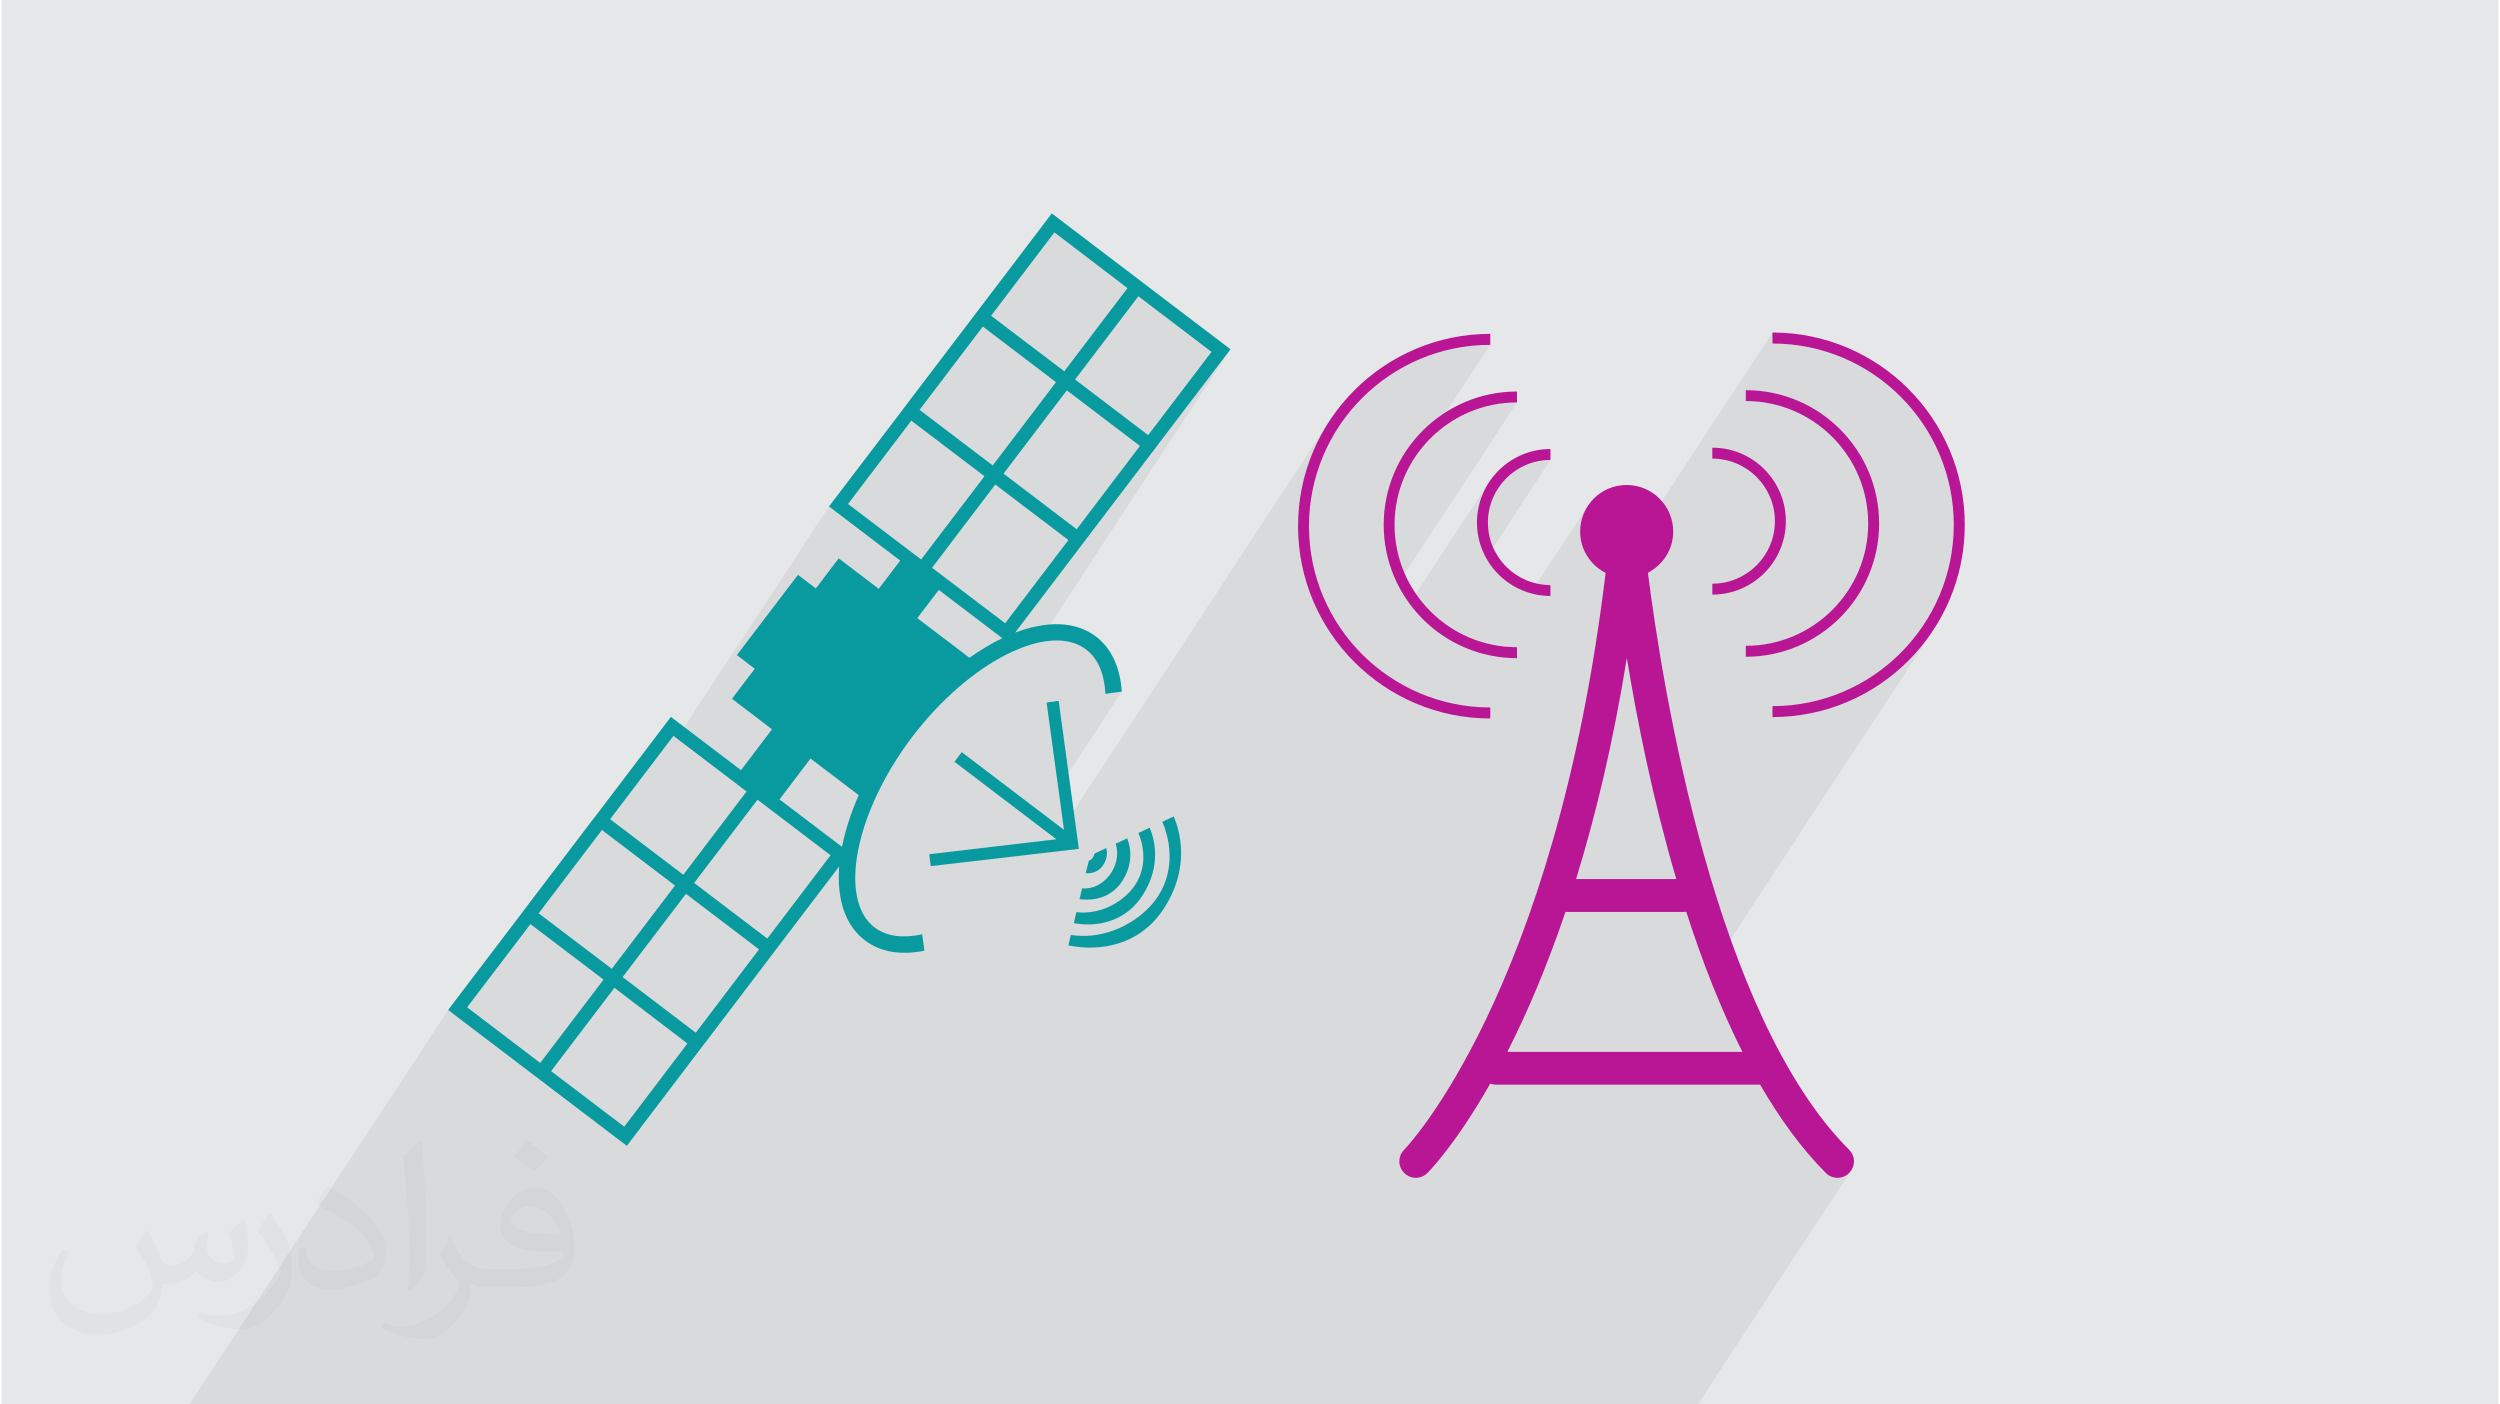 <?xml version="1.0" encoding="UTF-8"?>
<!DOCTYPE svg PUBLIC "-//W3C//DTD SVG 1.0//EN" "http://www.w3.org/TR/2001/REC-SVG-20010904/DTD/svg10.dtd">
<!-- Creator: CorelDRAW 2017 -->
<svg xmlns="http://www.w3.org/2000/svg" xml:space="preserve" width="356px" height="200px" version="1.0" shape-rendering="geometricPrecision" text-rendering="geometricPrecision" image-rendering="optimizeQuality" fill-rule="evenodd" clip-rule="evenodd"
viewBox="0 0 35600 20025"
 xmlns:xlink="http://www.w3.org/1999/xlink">
 <g id="Layer_x0020_1">
  <g id="_1384515047120">
   <path fill="#E6E7E8" d="M0 0l35600 0 0 20025 -35600 0 0 -20025z"/>
   <path fill="#373435" fill-opacity="0.078" d="M21226 4917l-928 1416 75 -83 124 -113 135 -101 144 -87 152 -74 160 -58 168 -44 173 -26 178 -9 -1700 2591 29 59 95 157 44 58 1140 -1738 -97 178 -61 196 -18 179 305 -466 109 -132 132 -109 152 -82 167 -52 180 -19 -914 1394 45 83 128 155 155 128 178 97 126 39 818 -1246 -61 113 -39 125 -13 133 6 95 20 91 32 85 42 79 53 72 62 65 70 56 78 46 -33 252 2412 -3679 0 157 264 13 257 39 247 64 238 87 225 109 214 130 199 149 183 167 167 183 149 199 130 214 109 225 87 238 64 247 39 257 13 264 -13 264 -39 256 -64 248 -87 237 -109 226 -130 213 -477 729 77 -58 195 -177 177 -195 158 -211 -3192 4867 6 17 50 126 50 125 52 125 52 123 54 122 55 121 56 120 57 119 58 117 -307 468 560 0 106 178 109 173 112 167 115 161 119 155 122 149 126 142 128 134 18 16 19 14 20 12 21 10 22 7 22 6 22 3 23 1 22 -1 22 -3 22 -6 22 -7 20 -10 20 -12 19 -14 18 -16 30 -36 -2189 3337 -6 0 -120 0 -211 0 -1763 0 -560 0 -1222 0 -187 0 -506 0 -196 0 -28 0 -420 0 -61 0 -81 0 -103 0 -3 0 -341 0 -61 0 -65 0 -25 0 -59 0 -288 0 -43 0 -60 0 -82 0 -12 0 -70 0 -225 0 -187 0 -174 0 -204 0 -103 0 -525 0 -392 0 -105 0 -148 0 -61 0 -41 0 -61 0 -56 0 -103 0 -132 0 -282 0 -183 0 -105 0 -179 0 -130 0 -963 0 -463 0 -18 0 -186 0 -347 0 -303 0 -2 0 -196 0 -231 0 -25 0 -163 0 -13 0 -9 0 -187 0 -7 0 -19 0 -165 0 -53 0 -9 0 -7 0 -61 0 -67 0 -57 0 -19 0 -3 0 -61 0 -91 0 -44 0 -15 0 -12 0 -146 0 -108 0 -241 0 -148 0 -22 0 -17 0 -431 0 -213 0 -178 0 -512 0 -66 0 -123 0 -132 0 -112 0 -314 0 -79 0 -61 0 -16 0 -92 0 -32 0 -16 0 -91 0 -35 0 -105 0 -26 0 -191 0 -120 0 -16 0 -7 0 -27 0 -13 0 -44 0 -33 0 -16 0 -91 0 -21 0 -27 0 -93 0 -557 0 -100 0 -24 0 -16 0 -3 0 -89 0 -33 0 -16 0 -71 0 -20 0 -32 0 -9 0 -100 0 -211 0 -124 0 -15 0 -61 0 -32 0 -32 0 -16 0 -93 0 -31 0 -17 0 -30 0 -61 0 -140 0 -419 0 -123 0 -16 0 -53 0 -44 0 -27 0 -17 0 -123 0 -172 0 -76 0 -72 0 -124 0 -16 0 -123 0 -17 0 -125 0 -246 0 3690 -5625 164 125 107 -163 903 -1186 11 8 106 -162 902 -1188 11 8 106 -162 903 -1188 48 37 2169 -3308 166 126 106 -161 902 -1188 11 8 107 -162 902 -1188 11 8 107 -162 902 -1188 1042 794 -1532 2337 668 -879 10 8 107 -163 903 -1186 1042 792 -1531 2334 665 -875 117 -155 1020 -1341 -2745 4186 42 -11 149 -20 140 -1 130 20 119 42 105 64 61 53 54 62 45 69 38 77 31 84 23 90 15 96 9 102 234 -32 -905 1379 74 544 3813 -5814 -138 226 -115 240 -92 252 -40 155 515 -785 148 -199 167 -184 184 -167 199 -149 213 -130 226 -109 238 -87 247 -64 256 -39 264 -13z"/>
   <g>
    <path fill="#B81695" d="M23473 8166c213,-110 361,-330 361,-587 0,-366 -297,-664 -664,-664 -367,0 -663,298 -663,664 0,258 148,479 363,589 -722,5992 -2850,8203 -2872,8225 -92,92 -91,240 1,331 91,92 239,92 331,0 38,-38 413,-424 895,-1274 25,10 52,15 80,15l3768 0c278,481 589,910 937,1259 46,46 107,69 167,69 59,0 120,-23 165,-69 92,-91 92,-239 0,-331 -1907,-1907 -2656,-6558 -2869,-8227zm-300 1215c146,891 371,2019 705,3153l-1429 0c273,-886 527,-1929 724,-3153zm-1704 5616c268,-526 555,-1186 829,-1995l1692 0c10,0 20,-2 30,-3 222,693 487,1377 800,1998l-3351 0zm2923 -6519l0 -156c492,0 892,-400 892,-891 0,-492 -400,-892 -892,-892l0 -156c578,0 1048,470 1048,1048 0,577 -470,1047 -1048,1047zm477 -2760l0 -155c1048,0 1901,852 1901,1901 0,1047 -853,1900 -1901,1900l0 -156c962,0 1745,-782 1745,-1744 0,-963 -783,-1746 -1745,-1746zm3122 1765c0,1512 -1230,2741 -2742,2741l0 -156c1426,0 2585,-1160 2585,-2585 0,-1426 -1159,-2585 -2585,-2585l0 -157c1512,0 2742,1230 2742,2742zm-6799 -33c0,492 400,892 892,892l0 155c-578,0 -1048,-469 -1048,-1047 0,-577 470,-1048 1048,-1048l0 156c-492,0 -892,401 -892,892zm415 -1868l0 156c-963,0 -1746,783 -1746,1745 0,962 783,1745 1746,1745l0 156c-1049,0 -1901,-853 -1901,-1901 0,-1048 852,-1901 1901,-1901zm-381 4662c-1511,0 -2741,-1230 -2741,-2742 0,-1512 1230,-2742 2741,-2742l0 157c-1425,0 -2585,1159 -2585,2585 0,1426 1160,2585 2585,2585l0 157z"/>
    <path fill="#099A9F" d="M16502 6321l-117 155 -903 1187 -117 154 -914 1203c448,-170 859,-167 1152,55 227,173 347,449 369,786l-234 32c-13,-278 -102,-502 -276,-633 -526,-400 -1659,170 -2477,1245 -816,1074 -1061,2319 -537,2719 172,130 409,156 678,97l32 234c-328,66 -624,24 -849,-148 -284,-215 -402,-595 -366,-1054l-872 1146 -117 154 -902 1188 -118 154 -1019 1342 -1198 -911 -154 -117 -1196 -909 1020 -1342 117 -155 902 -1187 119 -154 1018 -1341 1000 760 442 -583 -571 -435 325 -428 -255 -195 871 -1144 255 194 326 -429 571 434 306 -402 -1016 -772 1021 -1340 117 -156 902 -1186 117 -154 1020 -1342 1196 909 156 119 1196 909 -1020 1341zm-1173 1225l902 -1188 -1042 -792 -903 1187 1043 793zm-1161 -638l-901 1187 1042 791 902 -1186 -1043 -792zm-3250 6474l902 -1188 -1042 -792 -903 1187 1043 793zm-1020 1342l902 -1188 -1042 -792 -903 1187 1043 793zm-1020 1340l901 -1186 -1041 -794 -903 1188 1043 792zm-1337 -2888l-903 1186 1042 793 903 -1188 -1042 -791zm1019 -1342l-902 1188 1042 791 902 -1187 -1042 -792zm1020 -1342l-903 1188 1043 792 902 -1187 -1042 -793zm1512 906l891 676c46,-233 126,-482 238,-737l-687 -522 -442 583zm2708 -2020c157,-111 314,-204 468,-279l-905 -688 -307 402 744 565zm-829 -3380l-902 1188 1042 791 903 -1187 -1043 -792zm1020 -1342l-902 1188 1043 792 902 -1187 -1043 -793zm1020 -1342l-902 1188 1043 792 901 -1186 -1042 -794zm1198 911l-903 1186 1042 793 903 -1187 -1042 -792z"/>
    <path fill="#099A9F" d="M15039 11966l-1453 -1105 104 -137 1458 1108 -248 -1815 172 -25 288 2111 -2112 246 -21 -170 1812 -213z"/>
    <path fill="#099A9F" d="M16388 12909c308,-339 329,-802 162,-1192l162 -77c186,442 129,948 -187,1381 -313,430 -833,558 -1315,458l36 -149c411,67 857,-107 1142,-421z"/>
    <path fill="#099A9F" d="M16369 11801c138,326 94,699 -138,1018 -226,310 -595,406 -943,343l37 -157c278,35 576,-86 768,-299 216,-236 231,-557 115,-829l161 -76z"/>
    <path fill="#099A9F" d="M16049 11953c81,206 54,439 -93,641 -142,193 -370,257 -586,225l36 -153c307,30 580,-324 479,-637l164 -76z"/>
    <path fill="#099A9F" d="M15458 12450l44 -177c40,-15 72,-55 79,-101l169 -81c23,85 6,176 -52,256 -58,80 -149,110 -240,103z"/>
   </g>
   <path fill="#373435" fill-opacity="0.031" d="M2082 17547c68,104 112,203 155,312 32,64 49,183 199,183 44,0 107,-14 163,-45 63,-33 111,-83 136,-159l60 -202 146 -72 10 10c-20,77 -25,149 -25,206 0,170 146,234 262,234 68,0 129,-34 129,-95 0,-81 -34,-217 -78,-339 68,-68 136,-136 214,-191l12 6c34,144 53,287 53,381 0,93 -41,196 -75,264 -70,132 -194,238 -344,238 -114,0 -241,-58 -328,-163l-5 0c-82,101 -209,193 -412,193l-63 0c-10,134 -39,229 -83,314 -121,237 -480,404 -818,404 -470,0 -706,-272 -706,-633 0,-223 73,-431 185,-578l92 38c-70,134 -117,262 -117,385 0,338 275,499 592,499 294,0 658,-187 724,-404 -25,-237 -114,-348 -250,-565 41,-72 94,-144 160,-221l12 0zm5421 -1274c99,62 196,136 291,221 -53,74 -119,142 -201,202 -95,-77 -190,-143 -287,-213 66,-74 131,-146 197,-210zm51 926c-160,0 -291,105 -291,183 0,168 320,219 703,217 -48,-196 -216,-400 -412,-400zm-359 895c208,0 390,-6 529,-41 155,-39 286,-118 286,-171 0,-15 0,-31 -5,-46 -87,8 -187,8 -274,8 -282,0 -498,-64 -583,-222 -21,-44 -36,-93 -36,-149 0,-152 66,-303 182,-406 97,-85 204,-138 313,-138 197,0 354,158 464,408 60,136 101,293 101,491 0,132 -36,243 -118,326 -153,148 -435,204 -867,204l-196 0 0 0 -51 0c-107,0 -184,-19 -245,-66l-10 0c3,25 5,50 5,72 0,97 -32,221 -97,320 -192,287 -400,410 -580,410 -182,0 -405,-70 -606,-161l36 -70c65,27 155,46 279,46 325,0 752,-314 805,-619 -12,-25 -34,-58 -65,-93 -95,-113 -155,-208 -211,-307 48,-95 92,-171 133,-239l17 -2c139,282 265,445 546,445l44 0 0 0 204 0zm-1408 299c24,-130 26,-276 26,-413l0 -202c0,-377 -48,-926 -87,-1282 68,-75 163,-161 238,-219l22 6c51,450 63,972 63,1452 0,126 -5,250 -17,340 -7,114 -73,201 -214,332l-31 -14zm-1449 -596c7,177 94,318 398,318 189,0 349,-50 526,-135 32,-14 49,-33 49,-49 0,-111 -85,-258 -228,-392 -139,-126 -323,-237 -495,-311 -59,-25 -78,-52 -78,-77 0,-51 68,-158 124,-235l19 -2c197,103 417,256 580,427 148,157 240,316 240,489 0,128 -39,250 -102,361 -216,109 -446,192 -674,192 -277,0 -466,-130 -466,-436 0,-33 0,-84 12,-150l95 0zm-501 -503l172 278c63,103 122,215 122,392l0 227c0,183 -117,379 -306,573 -148,132 -279,188 -400,188 -180,0 -386,-56 -624,-159l27 -70c75,21 162,37 269,37 342,-2 692,-252 852,-557 19,-35 26,-68 26,-90 0,-36 -19,-75 -34,-110 -87,-165 -184,-315 -291,-453 56,-89 112,-174 173,-258l14 2z"/>
  </g>
 </g>
</svg>
